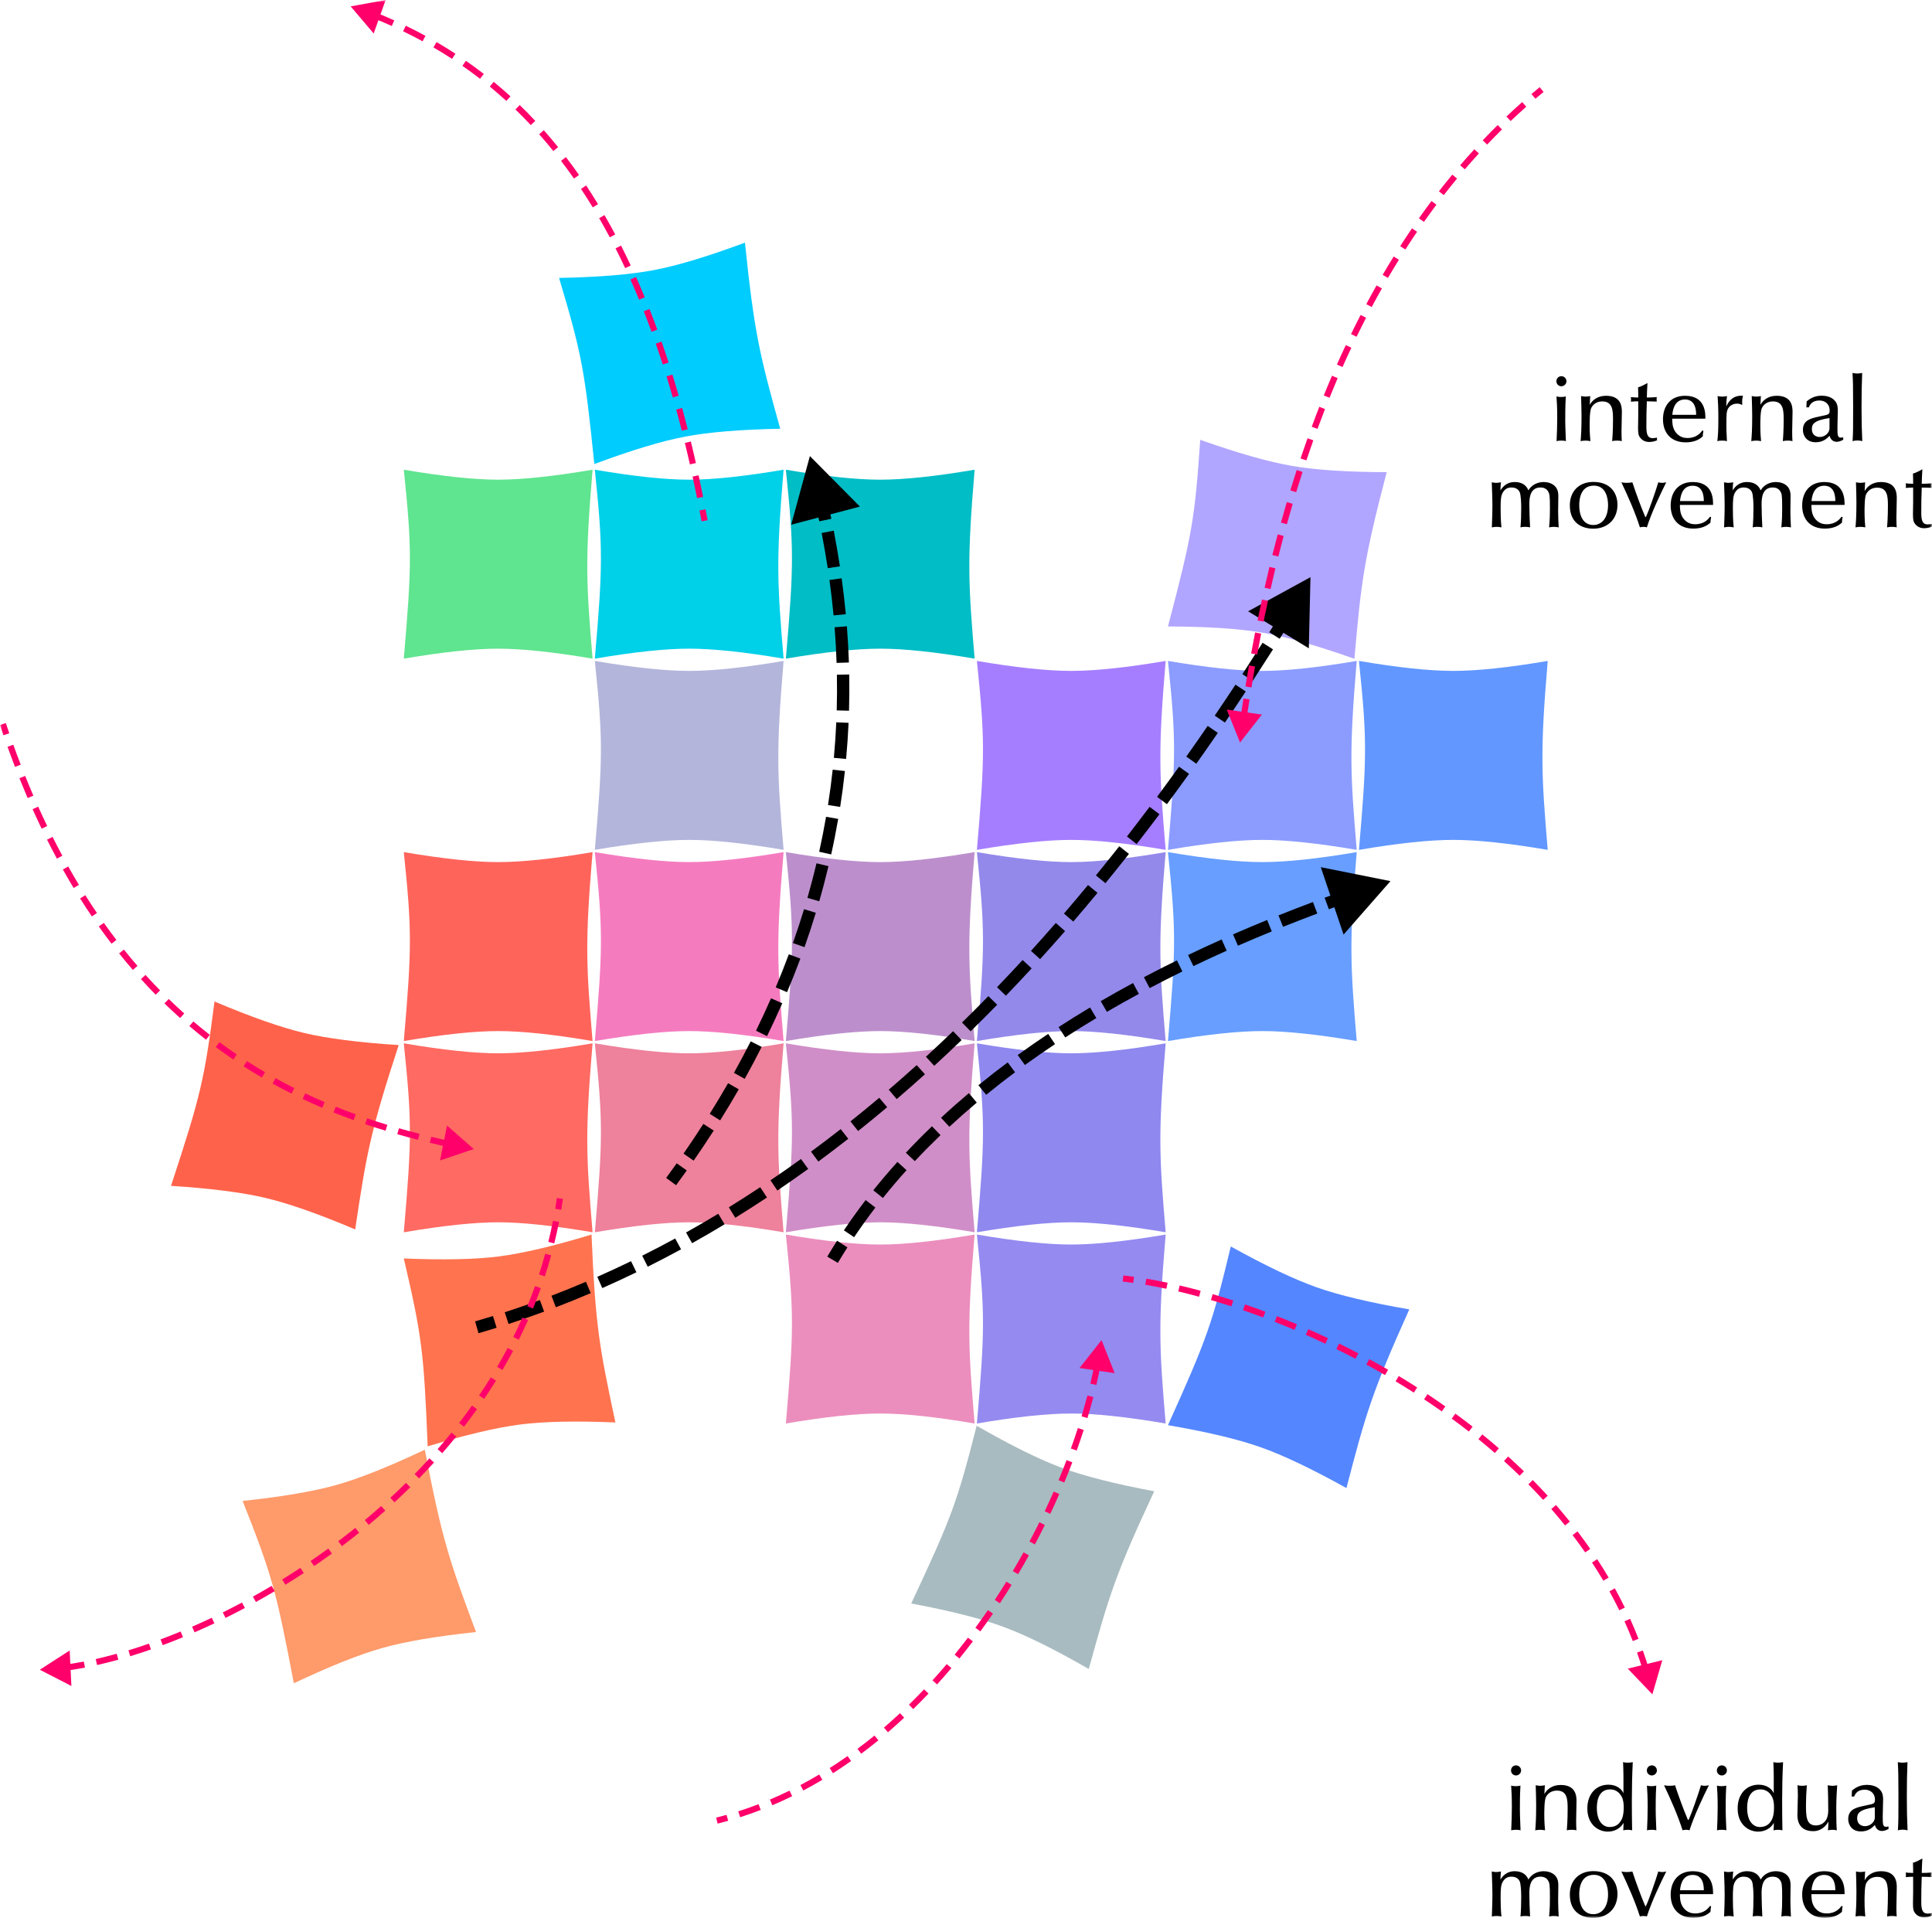 <svg xmlns="http://www.w3.org/2000/svg" width="413" height="410" viewBox="0 0 413 410" fill="none"><g clip-path="url(#clip0_507_7213)"><mask id="mask0_507_7213" style="mask-type:luminance" maskUnits="userSpaceOnUse" x="0" y="0" width="413" height="410"><path d="M413 0H0V410H413V0Z" fill="white"></path></mask><g mask="url(#mask0_507_7213)"><path d="M214.505 347.787C219.287 349.551 225.366 352.554 232.747 356.795C237.128 340.905 238.483 336.487 246.739 318.8C238.371 317.233 231.8 315.567 227.023 313.802C222.241 312.037 216.163 309.034 208.782 304.794C204.578 321.249 203.42 324.391 194.789 342.789C203.157 344.356 209.729 346.022 214.505 347.787Z" fill="#A8BBC0"></path><path d="M81.707 352.31C86.608 350.927 93.291 349.788 101.758 348.892C95.989 333.457 94.495 329.079 90.812 309.91C83.121 313.558 76.819 316.067 71.918 317.45C67.017 318.833 60.333 319.972 51.867 320.867C58.11 336.664 59.018 339.884 62.814 359.85C70.504 356.202 76.806 353.693 81.707 352.31Z" fill="#FF9A6A"></path><path d="M188.168 138.671C193.247 138.671 199.976 139.382 208.345 140.805C206.969 124.421 206.713 119.818 208.345 100.413C199.976 101.836 193.247 102.546 188.168 102.546C183.09 102.546 176.36 101.836 167.992 100.413C169.729 117.27 169.729 120.609 167.992 140.805C176.36 139.382 183.09 138.671 188.168 138.671Z" fill="#01BDC5"></path><path d="M188.168 302.179C193.247 302.179 199.976 302.89 208.345 304.313C206.969 287.93 206.713 283.327 208.345 263.921C199.976 265.343 193.247 266.055 188.168 266.055C183.09 266.055 176.36 265.343 167.992 263.921C169.729 280.778 169.729 284.117 167.992 304.313C176.36 302.89 183.09 302.179 188.168 302.179Z" fill="#EB8EBD"></path><path d="M229.004 302.179C234.083 302.179 240.812 302.89 249.18 304.313C247.805 287.93 247.549 283.327 249.18 263.921C240.812 265.343 234.083 266.055 229.004 266.055C223.926 266.055 217.196 265.343 208.828 263.921C210.565 280.778 210.565 284.117 208.828 304.313C217.196 302.89 223.926 302.179 229.004 302.179Z" fill="#948AF0"></path><path d="M269.46 309.377C274.262 311.069 280.387 313.986 287.827 318.115C291.971 302.16 293.267 297.728 301.26 279.916C292.872 278.474 286.274 276.907 281.472 275.208C276.67 273.509 270.545 270.599 263.105 266.47C259.145 282.985 258.033 286.146 249.672 304.669C258.059 306.111 264.658 307.678 269.46 309.377Z" fill="#5486FF"></path><path d="M111.22 304.523C116.272 303.878 123.054 303.733 131.553 304.089C128.113 287.969 127.277 283.425 126.449 263.921C118.305 266.397 111.706 267.951 106.654 268.596C101.602 269.242 94.82 269.387 86.32 269.031C90.175 285.572 90.603 288.897 91.425 309.199C99.569 306.723 106.168 305.169 111.22 304.523Z" fill="#FF734F"></path><path d="M146.519 93.327C151.525 92.379 158.281 91.82 166.787 91.655C162.373 75.772 161.261 71.288 159.248 51.869C151.268 54.839 144.782 56.795 139.776 57.743C134.77 58.691 128.013 59.251 119.508 59.416C124.363 75.693 124.988 78.986 127.046 99.201C135.026 96.231 141.513 94.276 146.519 93.327Z" fill="#01CCFE"></path><path d="M106.496 138.671C111.575 138.671 118.305 139.382 126.672 140.805C125.297 124.421 125.041 119.818 126.672 100.413C118.305 101.836 111.575 102.546 106.496 102.546C101.418 102.546 94.688 101.836 86.32 100.413C88.057 117.27 88.057 120.609 86.32 140.805C94.688 139.382 101.418 138.671 106.496 138.671Z" fill="#5FE48F"></path><path d="M147.332 138.671C152.411 138.671 159.141 139.382 167.508 140.805C166.133 124.421 165.877 119.818 167.508 100.413C159.141 101.836 152.411 102.546 147.332 102.546C142.253 102.546 135.524 101.836 127.156 100.413C128.893 117.27 128.893 120.609 127.156 140.805C135.524 139.382 142.253 138.671 147.332 138.671Z" fill="#01D0E9"></path><path d="M269.848 179.549C274.927 179.549 281.656 180.26 290.024 181.683C288.649 165.299 288.393 160.696 290.024 141.291C281.656 142.714 274.927 143.424 269.848 143.424C264.77 143.424 258.039 142.714 249.672 141.291C251.409 158.148 251.409 161.487 249.672 181.683C258.039 180.26 264.77 179.549 269.848 179.549Z" fill="#8B9CFE"></path><path d="M310.676 179.549C315.755 179.549 322.484 180.26 330.852 181.683C329.477 165.299 329.221 160.696 330.852 141.291C322.484 142.714 315.755 143.424 310.676 143.424C305.598 143.424 298.868 142.714 290.5 141.291C292.237 158.148 292.237 161.487 290.5 181.683C298.868 180.26 305.598 179.549 310.676 179.549Z" fill="#6197FF"></path><path d="M229.004 179.549C234.083 179.549 240.812 180.26 249.18 181.683C247.805 165.299 247.549 160.696 249.18 141.291C240.812 142.714 234.083 143.424 229.004 143.424C223.926 143.424 217.196 142.714 208.828 141.291C210.565 158.148 210.565 161.487 208.828 181.683C217.196 180.26 223.926 179.549 229.004 179.549Z" fill="#A57EFF"></path><path d="M147.332 179.549C152.411 179.549 159.141 180.26 167.508 181.683C166.133 165.299 165.877 160.696 167.508 141.291C159.141 142.714 152.411 143.424 147.332 143.424C142.253 143.424 135.524 142.714 127.156 141.291C128.893 158.148 128.893 161.487 127.156 181.683C135.524 180.26 142.253 179.549 147.332 179.549Z" fill="#B3B5DB"></path><path d="M269.848 220.421C274.927 220.421 281.656 221.132 290.024 222.555C288.649 206.172 288.393 201.569 290.024 182.163C281.656 183.586 274.927 184.297 269.848 184.297C264.77 184.297 258.039 183.586 249.672 182.163C251.409 199.021 251.409 202.359 249.672 222.555C258.039 221.132 264.77 220.421 269.848 220.421Z" fill="#679EFF"></path><path d="M229.004 220.421C234.083 220.421 240.812 221.132 249.18 222.555C247.805 206.172 247.549 201.569 249.18 182.163C240.812 183.586 234.083 184.297 229.004 184.297C223.926 184.297 217.196 183.586 208.828 182.163C210.565 199.021 210.565 202.359 208.828 222.555C217.196 221.132 223.926 220.421 229.004 220.421Z" fill="#9389EA"></path><path d="M147.332 220.421C152.411 220.421 159.141 221.132 167.508 222.555C166.133 206.172 165.877 201.569 167.508 182.163C159.141 183.586 152.411 184.297 147.332 184.297C142.253 184.297 135.524 183.586 127.156 182.163C128.893 199.021 128.893 202.359 127.156 222.555C135.524 221.132 142.253 220.421 147.332 220.421Z" fill="#F57BBF"></path><path d="M188.168 220.421C193.247 220.421 199.976 221.132 208.345 222.555C206.969 206.172 206.713 201.569 208.345 182.163C199.976 183.586 193.247 184.297 188.168 184.297C183.09 184.297 176.36 183.586 167.992 182.163C169.729 199.021 169.729 202.359 167.992 222.555C176.36 221.132 183.09 220.421 188.168 220.421Z" fill="#BC8FCC"></path><path d="M106.496 220.421C111.575 220.421 118.305 221.132 126.672 222.555C125.297 206.172 125.041 201.569 126.672 182.163C118.305 183.586 111.575 184.297 106.496 184.297C101.418 184.297 94.688 183.586 86.32 182.163C88.057 199.021 88.057 202.359 86.32 222.555C94.688 221.132 101.418 220.421 106.496 220.421Z" fill="#FF645B"></path><path d="M229.004 261.3C234.083 261.3 240.812 262.011 249.18 263.434C247.805 247.051 247.549 242.448 249.18 223.042C240.812 224.465 234.083 225.176 229.004 225.176C223.926 225.176 217.196 224.465 208.828 223.042C210.565 239.9 210.565 243.238 208.828 263.434C217.196 262.011 223.926 261.3 229.004 261.3Z" fill="#8E88EF"></path><path d="M188.168 261.3C193.247 261.3 199.976 262.011 208.345 263.434C206.969 247.051 206.713 242.448 208.345 223.042C199.976 224.465 193.247 225.176 188.168 225.176C183.09 225.176 176.36 224.465 167.992 223.042C169.729 239.9 169.729 243.238 167.992 263.434C176.36 262.011 183.09 261.3 188.168 261.3Z" fill="#D08EC8"></path><path d="M106.496 261.3C111.575 261.3 118.305 262.011 126.672 263.434C125.297 247.051 125.041 242.448 126.672 223.042C118.305 224.465 111.575 225.176 106.496 225.176C101.418 225.176 94.688 224.465 86.32 223.042C88.057 239.9 88.057 243.238 86.32 263.434C94.688 262.011 101.418 261.3 106.496 261.3Z" fill="#FF6A62"></path><path d="M147.332 261.3C152.411 261.3 159.141 262.011 167.508 263.434C166.133 247.051 165.877 242.448 167.508 223.042C159.141 224.465 152.411 225.176 147.332 225.176C142.253 225.176 135.524 224.465 127.156 223.042C128.893 239.9 128.893 243.238 127.156 263.434C135.524 262.011 142.253 261.3 147.332 261.3Z" fill="#EE819B"></path><path d="M56.73 256.085C61.691 257.258 68.085 259.503 75.927 262.822C78.354 246.518 79.17 241.968 85.229 223.412C76.736 222.871 70.013 222.009 65.053 220.837C60.092 219.664 53.698 217.419 45.857 214.101C43.672 230.945 42.903 234.204 36.555 253.511C45.047 254.051 51.771 254.914 56.73 256.085Z" fill="#FF624A"></path><path d="M269.966 135.273C274.985 136.142 281.505 137.999 289.53 140.837C290.971 124.415 291.504 119.825 296.431 100.939C287.918 100.913 281.156 100.465 276.137 99.59C271.117 98.721 264.598 96.864 256.572 94.025C255.408 110.975 254.836 114.274 249.672 133.923C258.184 133.949 264.947 134.397 269.966 135.273Z" fill="#B0A6FF"></path><path d="M105.378 281.339C104.115 281.734 102.839 282.115 101.562 282.485L102.293 285.013C103.589 284.638 104.878 284.249 106.161 283.848L105.378 281.332V281.339ZM115.41 277.928C112.937 278.843 110.431 279.712 107.898 280.535L108.714 283.037C111.273 282.202 113.812 281.319 116.318 280.397L115.41 277.928ZM125.258 274.01C122.831 275.05 120.37 276.045 117.884 277L118.825 279.462C121.337 278.501 123.824 277.487 126.284 276.439L125.252 274.016L125.258 274.01ZM134.902 269.611C132.527 270.763 130.119 271.883 127.686 272.956L128.745 275.366C131.205 274.28 133.639 273.154 136.047 271.982L134.896 269.611H134.902ZM144.336 264.758C142.013 266.022 139.665 267.247 137.284 268.439L138.461 270.796C140.869 269.591 143.244 268.353 145.592 267.076L144.336 264.765V264.758ZM153.539 259.477C151.276 260.846 148.98 262.177 146.658 263.474L147.941 265.772C150.289 264.462 152.605 263.112 154.894 261.729L153.539 259.47V259.477ZM162.505 253.801C160.301 255.263 158.065 256.691 155.802 258.094L157.183 260.333C159.472 258.917 161.729 257.475 163.959 255.994L162.505 253.794V253.801ZM171.228 247.763C169.083 249.31 166.906 250.838 164.702 252.326L166.176 254.506C168.399 252.998 170.597 251.457 172.768 249.896L171.228 247.763ZM179.715 241.375C177.629 243.008 175.517 244.615 173.373 246.195L174.932 248.315C177.096 246.722 179.227 245.095 181.333 243.449L179.715 241.375ZM187.964 234.678C185.938 236.384 183.885 238.069 181.8 239.729L183.438 241.79C185.543 240.111 187.615 238.412 189.654 236.693L187.957 234.678H187.964ZM195.97 227.692C194.003 229.463 192.009 231.221 189.984 232.96L191.694 234.962C193.733 233.21 195.746 231.439 197.726 229.654L195.963 227.698L195.97 227.692ZM203.739 220.448C201.831 222.285 199.897 224.103 197.93 225.908L199.706 227.85C201.686 226.033 203.64 224.195 205.561 222.345L203.739 220.448ZM211.284 212.948C209.436 214.838 207.561 216.722 205.646 218.592L207.489 220.475C209.409 218.592 211.304 216.695 213.166 214.792L211.284 212.948ZM218.599 205.231C216.81 207.173 214.988 209.109 213.133 211.039L215.027 212.863C216.896 210.92 218.731 208.971 220.534 207.015L218.599 205.231ZM225.691 197.316C223.954 199.305 222.185 201.293 220.389 203.275L222.336 205.046C224.152 203.051 225.928 201.049 227.677 199.047L225.697 197.316H225.691ZM232.585 189.197C230.901 191.231 229.191 193.259 227.441 195.295L229.434 197.013C231.197 194.965 232.921 192.917 234.611 190.876L232.585 189.197ZM239.262 180.92C237.631 182.987 235.966 185.062 234.269 187.142L236.309 188.808C238.019 186.714 239.69 184.627 241.335 182.546L239.269 180.913L239.262 180.92ZM245.749 172.478C244.17 174.578 242.552 176.698 240.9 178.825L242.979 180.446C244.643 178.306 246.268 176.179 247.854 174.065L245.749 172.484V172.478ZM252.044 163.898C250.518 166.024 248.946 168.178 247.341 170.344L249.452 171.918C251.071 169.739 252.643 167.579 254.182 165.439L252.044 163.904V163.898ZM258.169 155.179C256.689 157.333 255.162 159.525 253.59 161.738L255.735 163.265C257.313 161.04 258.846 158.847 260.333 156.674L258.162 155.179H258.169ZM264.102 146.369C262.675 148.535 261.195 150.741 259.669 152.986L261.846 154.468C263.379 152.216 264.866 149.997 266.3 147.817L264.102 146.369ZM269.905 137.407C268.516 139.586 267.076 141.825 265.582 144.116L267.786 145.559C269.286 143.261 270.734 141.009 272.128 138.823L269.911 137.407H269.905ZM275.555 128.365C274.213 130.552 272.806 132.817 271.332 135.155L273.556 136.558C275.036 134.206 276.45 131.935 277.799 129.742L275.555 128.359V128.365ZM280.134 123.388L266.806 130.684L279.786 138.592L280.134 123.388Z" fill="black"></path><path d="M181.153 266.661C180.456 267.754 179.771 268.86 179.107 269.98L176.844 268.636C177.528 267.491 178.225 266.358 178.936 265.239L181.153 266.661ZM187.133 258.153C185.554 260.208 184.034 262.322 182.58 264.488L180.396 263.019C181.883 260.807 183.435 258.647 185.047 256.547L187.133 258.153ZM193.797 250.152C192.06 252.082 190.369 254.064 188.738 256.105L186.685 254.459C188.349 252.379 190.067 250.357 191.842 248.395L193.797 250.159V250.152ZM201.052 242.672C199.177 244.476 197.342 246.327 195.559 248.23L193.639 246.432C195.454 244.489 197.322 242.607 199.23 240.769L201.052 242.672ZM208.808 235.706C206.822 237.378 204.862 239.11 202.947 240.881L201.158 238.952C203.105 237.141 205.091 235.39 207.111 233.691L208.802 235.706H208.808ZM216.985 229.226C214.9 230.78 212.841 232.387 210.815 234.04L209.151 231.998C211.209 230.319 213.295 228.693 215.413 227.112L216.985 229.226ZM225.524 223.214C223.36 224.656 221.215 226.144 219.09 227.678L217.551 225.545C219.702 223.984 221.879 222.476 224.07 221.022L225.531 223.214H225.524ZM234.366 217.637C232.142 218.967 229.919 220.35 227.715 221.779L226.287 219.566C228.524 218.118 230.767 216.722 233.017 215.378L234.366 217.637ZM243.457 212.468C241.181 213.699 238.898 214.976 236.616 216.307L235.293 214.028C237.595 212.685 239.904 211.394 242.207 210.15L243.457 212.468ZM252.759 207.674C250.443 208.813 248.108 209.998 245.759 211.236L244.529 208.905C246.898 207.654 249.252 206.456 251.594 205.31L252.752 207.674H252.759ZM262.232 203.236C259.89 204.282 257.508 205.382 255.107 206.534L253.969 204.158C256.39 202.999 258.791 201.886 261.153 200.832L262.225 203.236H262.232ZM271.863 199.114C269.501 200.082 267.087 201.096 264.633 202.169L263.581 199.752C266.054 198.672 268.488 197.645 270.869 196.671L271.863 199.107V199.114ZM281.599 195.294C279.23 196.183 276.79 197.132 274.277 198.132L273.297 195.689C275.829 194.675 278.29 193.727 280.671 192.832L281.599 195.294ZM291.46 191.732C289.118 192.549 286.644 193.431 284.072 194.379L283.164 191.91C285.756 190.955 288.243 190.066 290.598 189.249L291.46 191.738V191.732ZM297.236 188.367L287.21 199.792L282.342 185.384L297.242 188.367H297.236Z" fill="black"></path><path d="M144.662 248.691C143.926 249.731 143.176 250.772 142.406 251.812L144.524 253.373C145.301 252.319 146.057 251.266 146.807 250.219L144.662 248.691ZM150.353 240.269C148.998 242.376 147.59 244.49 146.116 246.617L148.28 248.118C149.774 245.965 151.201 243.825 152.57 241.692L150.36 240.269H150.353ZM155.642 231.564C154.392 233.737 153.089 235.916 151.715 238.116L153.945 239.512C155.333 237.293 156.655 235.08 157.925 232.874L155.642 231.564ZM160.477 222.615C159.345 224.848 158.155 227.093 156.899 229.351L159.194 230.635C160.471 228.351 161.675 226.072 162.819 223.807L160.471 222.615H160.477ZM164.819 213.416C163.813 215.707 162.74 218.019 161.608 220.343L163.971 221.502C165.121 219.145 166.207 216.8 167.226 214.476L164.819 213.416ZM168.628 204C167.759 206.337 166.825 208.701 165.819 211.079L168.246 212.106C169.266 209.689 170.213 207.299 171.094 204.922L168.628 204.006V204ZM171.884 194.359C171.154 196.75 170.365 199.166 169.496 201.603L171.976 202.485C172.851 200.009 173.66 197.559 174.397 195.13L171.877 194.359H171.884ZM174.542 184.554C173.963 186.991 173.318 189.454 172.601 191.943L175.127 192.674C175.858 190.145 176.509 187.643 177.101 185.167L174.542 184.554ZM176.588 174.605C176.16 177.067 175.673 179.557 175.114 182.085L177.68 182.658C178.252 180.09 178.745 177.555 179.18 175.059L176.588 174.611V174.605ZM178.002 164.543C177.732 167.019 177.403 169.541 177.002 172.096L179.601 172.504C180.008 169.91 180.344 167.348 180.614 164.826L177.996 164.543H178.002ZM178.772 154.409C178.66 156.898 178.489 159.433 178.252 162.008L180.87 162.252C181.113 159.631 181.285 157.056 181.396 154.527L178.765 154.409H178.772ZM178.904 144.242C178.949 146.731 178.936 149.273 178.864 151.867L181.495 151.939C181.568 149.299 181.581 146.718 181.535 144.189L178.904 144.236V144.242ZM178.41 134.088C178.607 136.564 178.752 139.106 178.837 141.713L181.469 141.628C181.383 138.981 181.232 136.4 181.035 133.884L178.41 134.095V134.088ZM177.312 123.987C177.647 126.43 177.95 128.952 178.193 131.56L180.811 131.309C180.561 128.662 180.259 126.1 179.916 123.625L177.312 123.987ZM175.64 113.945C176.108 116.342 176.548 118.851 176.949 121.465L179.548 121.07C179.14 118.423 178.693 115.874 178.226 113.445L175.64 113.945ZM173.45 104.002C174.022 106.333 174.594 108.815 175.14 111.443L177.719 110.903C177.167 108.243 176.588 105.727 176.009 103.37L173.456 103.996L173.45 104.002ZM173.127 97.502L169.134 112.173L183.824 108.295L173.127 97.496V97.502Z" fill="black"></path><path d="M408.969 107.353C408.93 109.21 408.93 109.565 408.93 109.881C408.93 111.126 409.048 111.462 409.206 111.738C409.541 112.311 410.193 112.924 411.318 112.924C411.771 112.924 412.542 112.805 412.995 112.548C412.956 112.292 412.956 112.212 412.995 111.995C412.739 112.035 412.265 112.114 412.087 112.114C410.963 112.114 410.706 111.245 410.706 109.644C410.706 107.847 410.725 106.03 410.805 104.232C411.614 104.232 412.443 104.271 412.936 104.291C412.916 104.153 412.897 104.034 412.897 103.817C412.897 103.6 412.916 103.481 412.936 103.323C412.265 103.382 411.535 103.422 410.805 103.422C410.844 102.118 410.844 101.96 410.943 100.32C410.568 100.538 409.482 101.13 408.93 101.229C408.969 102.256 408.969 102.73 408.969 103.422C408.594 103.422 408.279 103.402 408.022 103.382C407.765 103.362 407.548 103.342 407.39 103.323C407.41 103.481 407.43 103.619 407.43 103.817C407.43 104.034 407.41 104.173 407.39 104.311C408.219 104.251 408.338 104.232 408.969 104.232V107.353ZM396.845 107.313C396.845 110.277 396.747 111.541 396.648 112.746C396.944 112.686 397.24 112.627 397.694 112.627C398.148 112.627 398.463 112.686 398.74 112.746C398.681 112.015 398.582 111.007 398.582 109.466C398.582 108.538 398.582 106.306 398.937 105.614C399.411 104.725 400.24 104.251 401.286 104.251C403.476 104.251 403.575 106.128 403.575 108.103C403.575 108.459 403.575 110.632 403.397 112.746C403.693 112.667 403.93 112.627 404.443 112.627C404.956 112.627 405.174 112.667 405.45 112.746C405.41 112.45 405.39 111.067 405.39 110.691C405.39 110.02 405.47 106.681 405.47 106.484C405.47 105.358 405.312 103.046 402.075 103.046C400.2 103.046 399.115 104.054 398.602 104.982C398.621 104.706 398.681 103.402 398.7 103.106C398.365 103.165 398.108 103.224 397.733 103.224C397.358 103.224 397.102 103.165 396.747 103.106C396.786 104.489 396.845 106.01 396.845 107.313ZM387.24 107.116C387.418 105.14 388.247 103.837 389.964 103.837C392.332 103.837 392.332 106.464 392.332 107.116H387.24ZM394.306 107.945C394.326 106.879 394.385 103.046 389.984 103.046C386.747 103.046 385.247 105.338 385.247 108.064C385.247 111.106 387.083 113.003 390.083 113.003C391.681 113.003 392.885 112.548 393.753 111.719C393.773 111.403 393.773 111.087 393.891 110.533L393.654 110.474C393.359 110.889 392.451 112.074 390.517 112.074C389.944 112.074 388.662 112.015 387.754 110.533C387.221 109.624 387.221 108.499 387.221 107.945H394.306ZM372.742 104.212C373.314 104.212 374.104 104.37 374.499 105.18C374.794 105.832 374.834 107.767 374.834 108.518C374.834 109.901 374.794 111.482 374.676 112.746C374.932 112.667 375.13 112.627 375.663 112.627C376.196 112.627 376.412 112.667 376.728 112.746C376.65 111.185 376.57 109.328 376.57 107.827C376.57 106.562 376.669 104.212 378.958 104.212C379.472 104.212 380.162 104.35 380.577 105.041C380.893 105.575 380.971 105.911 380.971 108.518C380.971 109.802 380.971 110.829 380.794 112.746C381.129 112.667 381.445 112.627 381.8 112.627C382.136 112.627 382.432 112.667 382.846 112.746C382.787 111.62 382.728 110.494 382.728 109.348C382.728 108.834 382.768 106.227 382.768 106.03C382.768 105.476 382.708 104.725 382.175 104.074C381.445 103.184 380.202 103.046 379.629 103.046C378.505 103.046 377.143 103.52 376.373 104.824C375.86 103.56 374.775 103.046 373.433 103.046C372.446 103.046 371.282 103.402 370.393 104.824C370.393 104.034 370.472 103.362 370.512 103.106C370.216 103.145 369.88 103.224 369.505 103.224C369.11 103.224 368.834 103.145 368.538 103.106C368.657 106.365 368.676 106.721 368.676 108.163C368.676 109.486 368.657 109.822 368.558 112.746C368.972 112.667 369.249 112.627 369.584 112.627C369.92 112.627 370.216 112.667 370.611 112.746C370.453 111.245 370.433 109.822 370.433 108.834C370.433 106.82 370.472 105.93 370.965 105.18C371.44 104.449 372.051 104.212 372.742 104.212ZM359.131 107.116C359.309 105.14 360.137 103.837 361.855 103.837C364.223 103.837 364.223 106.464 364.223 107.116H359.131ZM366.196 107.945C366.216 106.879 366.275 103.046 361.874 103.046C358.638 103.046 357.138 105.338 357.138 108.064C357.138 111.106 358.973 113.003 361.973 113.003C363.572 113.003 364.776 112.548 365.644 111.719C365.664 111.403 365.664 111.087 365.782 110.533L365.545 110.474C365.249 110.889 364.341 112.074 362.407 112.074C361.835 112.074 360.552 112.015 359.644 110.533C359.111 109.624 359.111 108.499 359.111 107.945H366.196ZM351.513 110.039C350.882 108.598 349.678 105.338 348.948 103.106C348.711 103.165 348.316 103.224 347.724 103.224C347.27 103.224 346.974 103.184 346.599 103.106C348.08 106.246 349.5 109.427 350.566 112.746C350.724 112.686 350.902 112.627 351.316 112.627C351.691 112.627 351.908 112.686 352.046 112.746C353.013 109.644 354.987 105.496 356.191 103.106C355.954 103.145 355.717 103.224 355.283 103.224C355.007 103.224 354.75 103.165 354.493 103.106C353.921 105.061 352.401 109.328 352.046 110.059L351.829 110.513C351.829 110.513 351.79 110.553 351.77 110.553C351.75 110.553 351.73 110.533 351.711 110.513L351.513 110.039ZM340.712 103.817C343.277 103.817 343.751 106.444 343.751 107.985C343.751 110.593 342.507 112.232 340.613 112.232C338.718 112.232 337.593 110.711 337.593 107.965C337.593 107.373 337.593 103.817 340.712 103.817ZM340.593 103.026C337.633 103.026 335.58 104.943 335.58 108.025C335.58 112.074 338.501 113.022 340.593 113.022C343.593 113.022 345.764 111.047 345.764 107.906C345.764 105.496 344.343 103.026 340.593 103.026ZM323.095 104.212C323.667 104.212 324.457 104.37 324.851 105.18C325.147 105.832 325.186 107.767 325.186 108.518C325.186 109.901 325.147 111.482 325.028 112.746C325.285 112.667 325.482 112.627 326.015 112.627C326.548 112.627 326.765 112.667 327.081 112.746C327.002 111.185 326.923 109.328 326.923 107.827C326.923 106.562 327.022 104.212 329.311 104.212C329.824 104.212 330.515 104.35 330.929 105.041C331.245 105.575 331.324 105.911 331.324 108.518C331.324 109.802 331.324 110.829 331.147 112.746C331.482 112.667 331.798 112.627 332.153 112.627C332.489 112.627 332.784 112.667 333.199 112.746C333.14 111.62 333.08 110.494 333.08 109.348C333.08 108.834 333.12 106.227 333.12 106.03C333.12 105.476 333.061 104.725 332.528 104.074C331.798 103.184 330.554 103.046 329.982 103.046C328.857 103.046 327.496 103.52 326.726 104.824C326.213 103.56 325.127 103.046 323.785 103.046C322.798 103.046 321.634 103.402 320.746 104.824C320.746 104.034 320.825 103.362 320.865 103.106C320.569 103.145 320.233 103.224 319.858 103.224C319.463 103.224 319.187 103.145 318.891 103.106C319.009 106.365 319.029 106.721 319.029 108.163C319.029 109.486 319.009 109.822 318.91 112.746C319.325 112.667 319.601 112.627 319.937 112.627C320.272 112.627 320.569 112.667 320.963 112.746C320.805 111.245 320.785 109.822 320.785 108.834C320.785 106.82 320.825 105.93 321.318 105.18C321.792 104.449 322.404 104.212 323.095 104.212ZM396.141 86.703C396.141 91.76 396.141 92.313 396.023 94.308C396.319 94.229 396.536 94.17 397.03 94.17C397.562 94.17 397.799 94.229 398.095 94.308C397.977 91.543 397.937 90.239 397.937 87.137C397.937 83.72 397.977 82.594 398.075 79.73C397.72 79.788 397.384 79.848 397.03 79.848C396.655 79.848 396.339 79.788 396.003 79.73C396.122 81.705 396.122 82.199 396.141 86.703ZM391.089 91.543C391.089 92.629 390.004 93.419 388.997 93.419C388.306 93.419 387.32 93.044 387.32 91.76C387.32 90.693 387.695 89.883 391.089 89.37V91.543ZM386.668 87.078C386.846 86.663 387.28 85.616 388.918 85.616C390.201 85.616 391.128 86.426 391.128 87.769C391.128 88.323 390.951 88.58 390.398 88.718L388.681 89.093C387.083 89.449 385.405 89.824 385.405 91.918C385.405 93.005 386.096 94.546 388.129 94.546C389.668 94.546 390.497 93.795 391.109 93.163C391.326 94.051 391.958 94.447 392.609 94.447C393.161 94.447 393.596 94.229 394.029 94.012L394.01 93.459C393.911 93.499 393.753 93.557 393.516 93.557C392.787 93.557 392.787 92.985 392.787 91.246C392.787 90.733 392.865 88.264 392.865 87.691C392.865 86.485 392.51 85.912 392.056 85.478C391.267 84.747 390.181 84.589 389.412 84.589C387.793 84.589 386.826 85.3 386.215 85.794L386.136 87.078H386.668ZM374.564 88.876C374.564 91.839 374.465 93.103 374.367 94.308C374.663 94.249 374.959 94.19 375.413 94.19C375.867 94.19 376.182 94.249 376.459 94.308C376.399 93.577 376.301 92.57 376.301 91.029C376.301 90.101 376.301 87.868 376.656 87.177C377.13 86.288 377.959 85.814 379.005 85.814C381.195 85.814 381.294 87.691 381.294 89.666C381.294 90.021 381.294 92.194 381.116 94.308C381.412 94.229 381.649 94.19 382.162 94.19C382.675 94.19 382.893 94.229 383.169 94.308C383.129 94.012 383.109 92.629 383.109 92.254C383.109 91.582 383.189 88.244 383.189 88.046C383.189 86.92 383.031 84.609 379.794 84.609C377.919 84.609 376.833 85.616 376.32 86.545C376.34 86.268 376.399 84.964 376.419 84.668C376.084 84.727 375.827 84.787 375.452 84.787C375.077 84.787 374.82 84.727 374.465 84.668C374.505 86.051 374.564 87.572 374.564 88.876ZM372.459 86.446C372.419 86.13 372.419 86.011 372.419 85.892C372.419 85.3 372.518 84.905 372.597 84.609C370.288 84.411 369.36 86.11 369.025 86.9C369.025 86.545 369.025 85.754 369.183 84.668C368.867 84.747 368.611 84.787 368.176 84.787C367.742 84.787 367.466 84.747 367.17 84.668C367.249 85.952 367.328 87.039 367.328 89.271C367.328 92.352 367.249 93.025 367.111 94.308C367.407 94.229 367.624 94.19 368.098 94.19C368.611 94.19 368.867 94.229 369.163 94.308C369.144 93.696 369.144 93.557 369.064 92.175C369.045 91.76 369.045 91.088 369.045 90.891C369.045 88.461 369.084 88.026 369.36 87.414C369.558 87.039 370.17 86.288 371.295 86.288C371.828 86.288 372.064 86.406 372.321 86.545L372.459 86.446ZM357.486 88.678C357.664 86.703 358.493 85.399 360.21 85.399C362.578 85.399 362.578 88.026 362.578 88.678H357.486ZM364.551 89.508C364.571 88.441 364.631 84.609 360.23 84.609C356.993 84.609 355.493 86.9 355.493 89.627C355.493 92.669 357.329 94.565 360.328 94.565C361.927 94.565 363.131 94.111 363.999 93.281C364.019 92.965 364.019 92.649 364.137 92.096L363.9 92.036C363.604 92.451 362.696 93.637 360.763 93.637C360.19 93.637 358.908 93.577 357.999 92.096C357.467 91.187 357.467 90.061 357.467 89.508H364.551ZM350.204 88.915C350.165 90.772 350.165 91.128 350.165 91.444C350.165 92.688 350.283 93.025 350.441 93.301C350.777 93.874 351.428 94.486 352.552 94.486C353.007 94.486 353.776 94.368 354.23 94.111C354.191 93.854 354.191 93.775 354.23 93.557C353.974 93.597 353.5 93.676 353.322 93.676C352.198 93.676 351.941 92.807 351.941 91.207C351.941 89.409 351.961 87.591 352.04 85.794C352.849 85.794 353.678 85.834 354.171 85.853C354.151 85.715 354.131 85.596 354.131 85.379C354.131 85.162 354.151 85.043 354.171 84.885C353.5 84.945 352.77 84.984 352.04 84.984C352.079 83.681 352.079 83.522 352.178 81.883C351.803 82.1 350.717 82.692 350.165 82.791C350.204 83.819 350.204 84.293 350.204 84.984C349.829 84.984 349.513 84.964 349.257 84.945C349.001 84.925 348.783 84.905 348.626 84.885C348.645 85.043 348.665 85.182 348.665 85.379C348.665 85.596 348.645 85.734 348.626 85.873C349.454 85.814 349.573 85.794 350.204 85.794V88.915ZM338.08 88.876C338.08 91.839 337.981 93.103 337.883 94.308C338.179 94.249 338.475 94.19 338.928 94.19C339.383 94.19 339.698 94.249 339.975 94.308C339.916 93.577 339.817 92.57 339.817 91.029C339.817 90.101 339.817 87.868 340.172 87.177C340.646 86.288 341.474 85.814 342.52 85.814C344.711 85.814 344.81 87.691 344.81 89.666C344.81 90.021 344.81 92.194 344.632 94.308C344.928 94.229 345.165 94.19 345.678 94.19C346.191 94.19 346.408 94.229 346.685 94.308C346.645 94.012 346.626 92.629 346.626 92.254C346.626 91.582 346.704 88.244 346.704 88.046C346.704 86.92 346.546 84.609 343.31 84.609C341.435 84.609 340.35 85.616 339.837 86.545C339.856 86.268 339.916 84.964 339.936 84.668C339.6 84.727 339.343 84.787 338.968 84.787C338.594 84.787 338.337 84.727 337.981 84.668C338.021 86.051 338.08 87.572 338.08 88.876ZM334.857 81.507C334.857 80.895 334.363 80.421 333.771 80.421C333.179 80.421 332.706 80.895 332.706 81.507C332.706 82.12 333.199 82.574 333.771 82.574C334.344 82.574 334.857 82.1 334.857 81.507ZM332.883 89.29C332.883 90.831 332.824 92.807 332.745 94.308C333.041 94.229 333.219 94.19 333.771 94.19C334.284 94.19 334.482 94.229 334.739 94.308C334.62 91.187 334.6 90.851 334.6 89.943C334.6 86.723 334.659 85.834 334.719 84.747C334.423 84.826 334.146 84.866 333.692 84.866C333.239 84.866 333.002 84.826 332.726 84.747C332.804 85.774 332.883 87.039 332.883 89.29Z" fill="black"></path><path d="M408.969 404.33C408.93 406.187 408.93 406.543 408.93 406.859C408.93 408.104 409.048 408.44 409.206 408.716C409.541 409.289 410.193 409.901 411.318 409.901C411.771 409.901 412.542 409.783 412.995 409.526C412.956 409.269 412.956 409.19 412.995 408.973C412.739 409.013 412.265 409.091 412.087 409.091C410.963 409.091 410.706 408.222 410.706 406.622C410.706 404.824 410.725 403.007 410.805 401.21C411.614 401.21 412.443 401.249 412.936 401.269C412.916 401.13 412.897 401.012 412.897 400.795C412.897 400.577 412.916 400.459 412.936 400.301C412.265 400.36 411.535 400.399 410.805 400.399C410.844 399.096 410.844 398.938 410.943 397.298C410.568 397.515 409.482 398.108 408.93 398.207C408.969 399.234 408.969 399.708 408.969 400.399C408.594 400.399 408.279 400.38 408.022 400.36C407.765 400.34 407.548 400.321 407.39 400.301C407.41 400.459 407.43 400.597 407.43 400.795C407.43 401.012 407.41 401.15 407.39 401.288C408.219 401.229 408.338 401.21 408.969 401.21V404.33ZM396.845 404.291C396.845 407.254 396.747 408.519 396.648 409.723C396.944 409.664 397.24 409.605 397.694 409.605C398.148 409.605 398.463 409.664 398.74 409.723C398.681 408.993 398.582 407.985 398.582 406.445C398.582 405.516 398.582 403.283 398.937 402.593C399.411 401.703 400.24 401.229 401.286 401.229C403.476 401.229 403.575 403.106 403.575 405.081C403.575 405.437 403.575 407.61 403.397 409.723C403.693 409.645 403.93 409.605 404.443 409.605C404.956 409.605 405.174 409.645 405.45 409.723C405.41 409.427 405.39 408.044 405.39 407.669C405.39 406.998 405.47 403.659 405.47 403.461C405.47 402.335 405.312 400.024 402.075 400.024C400.2 400.024 399.115 401.032 398.602 401.96C398.621 401.684 398.681 400.38 398.7 400.083C398.365 400.143 398.108 400.202 397.733 400.202C397.358 400.202 397.102 400.143 396.747 400.083C396.786 401.466 396.845 402.987 396.845 404.291ZM387.24 404.094C387.418 402.118 388.247 400.814 389.964 400.814C392.332 400.814 392.332 403.441 392.332 404.094H387.24ZM394.306 404.923C394.326 403.857 394.385 400.024 389.984 400.024C386.747 400.024 385.247 402.316 385.247 405.042C385.247 408.084 387.083 409.98 390.083 409.98C391.681 409.98 392.885 409.526 393.753 408.697C393.773 408.38 393.773 408.064 393.891 407.511L393.654 407.452C393.359 407.866 392.451 409.052 390.517 409.052C389.944 409.052 388.662 408.993 387.754 407.511C387.221 406.602 387.221 405.477 387.221 404.923H394.306ZM372.742 401.19C373.314 401.19 374.104 401.348 374.499 402.158C374.794 402.809 374.834 404.746 374.834 405.496C374.834 406.879 374.794 408.459 374.676 409.723C374.932 409.645 375.13 409.605 375.663 409.605C376.196 409.605 376.412 409.645 376.728 409.723C376.65 408.163 376.57 406.306 376.57 404.805C376.57 403.541 376.669 401.19 378.958 401.19C379.472 401.19 380.162 401.328 380.577 402.019C380.893 402.553 380.971 402.889 380.971 405.496C380.971 406.78 380.971 407.808 380.794 409.723C381.129 409.645 381.445 409.605 381.8 409.605C382.136 409.605 382.432 409.645 382.846 409.723C382.787 408.598 382.728 407.472 382.728 406.326C382.728 405.813 382.768 403.205 382.768 403.007C382.768 402.454 382.708 401.703 382.175 401.052C381.445 400.163 380.202 400.024 379.629 400.024C378.505 400.024 377.143 400.498 376.373 401.802C375.86 400.538 374.775 400.024 373.433 400.024C372.446 400.024 371.282 400.38 370.393 401.802C370.393 401.012 370.472 400.34 370.512 400.083C370.216 400.123 369.88 400.202 369.505 400.202C369.11 400.202 368.834 400.123 368.538 400.083C368.657 403.343 368.676 403.699 368.676 405.141C368.676 406.464 368.657 406.8 368.558 409.723C368.972 409.645 369.249 409.605 369.584 409.605C369.92 409.605 370.216 409.645 370.611 409.723C370.453 408.222 370.433 406.8 370.433 405.813C370.433 403.797 370.472 402.909 370.965 402.158C371.44 401.427 372.051 401.19 372.742 401.19ZM359.131 404.094C359.309 402.118 360.137 400.814 361.855 400.814C364.223 400.814 364.223 403.441 364.223 404.094H359.131ZM366.196 404.923C366.216 403.857 366.275 400.024 361.874 400.024C358.638 400.024 357.138 402.316 357.138 405.042C357.138 408.084 358.973 409.98 361.973 409.98C363.572 409.98 364.776 409.526 365.644 408.697C365.664 408.38 365.664 408.064 365.782 407.511L365.545 407.452C365.249 407.866 364.341 409.052 362.407 409.052C361.835 409.052 360.552 408.993 359.644 407.511C359.111 406.602 359.111 405.477 359.111 404.923H366.196ZM351.513 407.017C350.882 405.575 349.678 402.316 348.948 400.083C348.711 400.143 348.316 400.202 347.724 400.202C347.27 400.202 346.974 400.163 346.599 400.083C348.08 403.225 349.5 406.405 350.566 409.723C350.724 409.664 350.902 409.605 351.316 409.605C351.691 409.605 351.908 409.664 352.046 409.723C353.013 406.622 354.987 402.474 356.191 400.083C355.954 400.123 355.717 400.202 355.283 400.202C355.007 400.202 354.75 400.143 354.493 400.083C353.921 402.039 352.401 406.306 352.046 407.037L351.829 407.492C351.829 407.492 351.79 407.531 351.77 407.531C351.75 407.531 351.73 407.511 351.711 407.492L351.513 407.017ZM340.712 400.795C343.277 400.795 343.751 403.422 343.751 404.963C343.751 407.57 342.507 409.21 340.613 409.21C338.718 409.21 337.593 407.689 337.593 404.943C337.593 404.35 337.593 400.795 340.712 400.795ZM340.593 400.005C337.633 400.005 335.58 401.92 335.58 405.002C335.58 409.052 338.501 410 340.593 410C343.593 410 345.764 408.025 345.764 404.884C345.764 402.474 344.343 400.005 340.593 400.005ZM323.095 401.19C323.667 401.19 324.457 401.348 324.851 402.158C325.147 402.809 325.186 404.746 325.186 405.496C325.186 406.879 325.147 408.459 325.028 409.723C325.285 409.645 325.482 409.605 326.015 409.605C326.548 409.605 326.765 409.645 327.081 409.723C327.002 408.163 326.923 406.306 326.923 404.805C326.923 403.541 327.022 401.19 329.311 401.19C329.824 401.19 330.515 401.328 330.929 402.019C331.245 402.553 331.324 402.889 331.324 405.496C331.324 406.78 331.324 407.808 331.147 409.723C331.482 409.645 331.798 409.605 332.153 409.605C332.489 409.605 332.784 409.645 333.199 409.723C333.14 408.598 333.08 407.472 333.08 406.326C333.08 405.813 333.12 403.205 333.12 403.007C333.12 402.454 333.061 401.703 332.528 401.052C331.798 400.163 330.554 400.024 329.982 400.024C328.857 400.024 327.496 400.498 326.726 401.802C326.213 400.538 325.127 400.024 323.785 400.024C322.798 400.024 321.634 400.38 320.746 401.802C320.746 401.012 320.825 400.34 320.865 400.083C320.569 400.123 320.233 400.202 319.858 400.202C319.463 400.202 319.187 400.123 318.891 400.083C319.009 403.343 319.029 403.699 319.029 405.141C319.029 406.464 319.009 406.8 318.91 409.723C319.325 409.645 319.601 409.605 319.937 409.605C320.272 409.605 320.569 409.645 320.963 409.723C320.805 408.222 320.785 406.8 320.785 405.813C320.785 403.797 320.825 402.909 321.318 402.158C321.792 401.427 322.404 401.19 323.095 401.19ZM405.825 383.68C405.825 388.737 405.825 389.291 405.706 391.286C406.003 391.207 406.219 391.148 406.713 391.148C407.245 391.148 407.483 391.207 407.778 391.286C407.66 388.521 407.621 387.216 407.621 384.115C407.621 380.698 407.66 379.571 407.759 376.707C407.403 376.766 407.068 376.826 406.713 376.826C406.338 376.826 406.022 376.766 405.687 376.707C405.805 378.683 405.805 379.177 405.825 383.68ZM400.773 388.521C400.773 389.607 399.687 390.397 398.681 390.397C397.99 390.397 397.003 390.022 397.003 388.737C397.003 387.671 397.378 386.861 400.773 386.347V388.521ZM396.352 384.056C396.53 383.641 396.963 382.594 398.602 382.594C399.884 382.594 400.812 383.404 400.812 384.747C400.812 385.301 400.635 385.557 400.082 385.695L398.365 386.071C396.766 386.426 395.089 386.802 395.089 388.895C395.089 389.982 395.779 391.523 397.812 391.523C399.352 391.523 400.18 390.772 400.793 390.14C401.009 391.029 401.641 391.425 402.292 391.425C402.844 391.425 403.279 391.207 403.713 390.99L403.693 390.436C403.595 390.476 403.437 390.535 403.2 390.535C402.47 390.535 402.47 389.962 402.47 388.224C402.47 387.71 402.549 385.241 402.549 384.668C402.549 383.463 402.193 382.89 401.74 382.456C400.95 381.725 399.865 381.567 399.095 381.567C397.477 381.567 396.51 382.278 395.898 382.772L395.819 384.056H396.352ZM388.175 390.239C386.063 390.239 386.063 388.145 386.063 385.814C386.063 384.747 386.123 383.088 386.241 381.646C385.945 381.725 385.668 381.764 385.254 381.764C384.839 381.764 384.544 381.725 384.248 381.646C384.287 382.061 384.326 383.088 384.326 383.819C384.326 384.49 384.228 387.434 384.228 388.027C384.228 389.113 384.524 391.464 387.622 391.464C388.372 391.464 389.872 391.207 390.859 389.409C390.819 390.575 390.819 390.713 390.76 391.286C391.115 391.207 391.333 391.167 391.688 391.167C392.082 391.167 392.319 391.227 392.655 391.286C392.576 390.259 392.536 389.607 392.536 386.664C392.536 384.629 392.655 382.811 392.734 381.646C392.457 381.705 392.201 381.764 391.766 381.764C391.333 381.764 390.997 381.705 390.701 381.646C390.78 382.811 390.819 385.478 390.819 386.762C390.819 387.316 390.819 388.145 390.464 388.856C390.148 389.488 389.418 390.239 388.175 390.239ZM376.189 390.575C374.906 390.575 373.485 389.488 373.485 386.506C373.485 385.853 373.485 382.535 376.307 382.535C377.176 382.535 378.143 382.871 378.794 384.096C379.169 384.807 379.228 385.617 379.228 386.407C379.228 388.363 378.775 389.073 378.419 389.548C377.985 390.14 377.274 390.575 376.189 390.575ZM371.453 386.604C371.453 390.101 373.841 391.563 375.834 391.563C377.215 391.563 378.537 390.891 379.189 389.686C379.189 389.962 379.189 390.555 379.13 391.286C379.406 391.227 379.662 391.167 380.097 391.167C380.531 391.167 380.748 391.227 381.024 391.286C380.985 389.231 380.965 387.058 380.965 385.024C380.965 382.258 381.024 379.473 381.162 376.707C380.846 376.766 380.55 376.826 380.077 376.826C379.603 376.826 379.366 376.766 379.09 376.707C379.189 378.623 379.189 381.132 379.169 383.364C378.853 382.555 377.807 381.527 375.952 381.527C373.367 381.527 371.453 383.483 371.453 386.604ZM369.157 378.485C369.157 377.872 368.663 377.398 368.071 377.398C367.479 377.398 367.006 377.872 367.006 378.485C367.006 379.097 367.499 379.552 368.071 379.552C368.644 379.552 369.157 379.078 369.157 378.485ZM367.183 386.268C367.183 387.809 367.124 389.785 367.045 391.286C367.341 391.207 367.519 391.167 368.071 391.167C368.584 391.167 368.782 391.207 369.038 391.286C368.92 388.165 368.9 387.829 368.9 386.92C368.9 383.7 368.959 382.811 369.019 381.725C368.722 381.804 368.446 381.843 367.992 381.843C367.538 381.843 367.302 381.804 367.025 381.725C367.104 382.752 367.183 384.016 367.183 386.268ZM360.631 388.579C359.999 387.138 358.795 383.878 358.066 381.646C357.829 381.705 357.434 381.764 356.842 381.764C356.388 381.764 356.092 381.725 355.717 381.646C357.197 384.787 358.618 387.967 359.684 391.286C359.842 391.227 360.019 391.167 360.433 391.167C360.808 391.167 361.026 391.227 361.164 391.286C362.131 388.185 364.105 384.036 365.308 381.646C365.071 381.685 364.834 381.764 364.4 381.764C364.124 381.764 363.867 381.705 363.611 381.646C363.039 383.602 361.519 387.869 361.164 388.599L360.946 389.054C360.946 389.054 360.907 389.093 360.888 389.093C360.868 389.093 360.848 389.073 360.828 389.054L360.631 388.579ZM354.191 378.485C354.191 377.872 353.697 377.398 353.105 377.398C352.513 377.398 352.04 377.872 352.04 378.485C352.04 379.097 352.533 379.552 353.105 379.552C353.678 379.552 354.191 379.078 354.191 378.485ZM352.217 386.268C352.217 387.809 352.158 389.785 352.079 391.286C352.375 391.207 352.553 391.167 353.105 391.167C353.618 391.167 353.816 391.207 354.072 391.286C353.954 388.165 353.934 387.829 353.934 386.92C353.934 383.7 353.993 382.811 354.053 381.725C353.756 381.804 353.48 381.843 353.027 381.843C352.572 381.843 352.336 381.804 352.059 381.725C352.138 382.752 352.217 384.016 352.217 386.268ZM344.06 390.575C342.777 390.575 341.356 389.488 341.356 386.506C341.356 385.853 341.356 382.535 344.178 382.535C345.047 382.535 346.014 382.871 346.665 384.096C347.04 384.807 347.099 385.617 347.099 386.407C347.099 388.363 346.645 389.073 346.29 389.548C345.856 390.14 345.146 390.575 344.06 390.575ZM339.323 386.604C339.323 390.101 341.711 391.563 343.705 391.563C345.086 391.563 346.408 390.891 347.06 389.686C347.06 389.962 347.06 390.555 347.001 391.286C347.277 391.227 347.534 391.167 347.968 391.167C348.401 391.167 348.619 391.227 348.895 391.286C348.856 389.231 348.836 387.058 348.836 385.024C348.836 382.258 348.895 379.473 349.033 376.707C348.718 376.766 348.421 376.826 347.948 376.826C347.474 376.826 347.237 376.766 346.961 376.707C347.06 378.623 347.059 381.132 347.04 383.364C346.724 382.555 345.679 381.527 343.823 381.527C341.238 381.527 339.323 383.483 339.323 386.604ZM328.383 385.853C328.383 388.817 328.285 390.081 328.186 391.286C328.482 391.227 328.778 391.167 329.232 391.167C329.686 391.167 330.002 391.227 330.278 391.286C330.219 390.555 330.12 389.548 330.12 388.007C330.12 387.078 330.12 384.846 330.476 384.154C330.949 383.266 331.778 382.791 332.824 382.791C335.015 382.791 335.113 384.668 335.113 386.644C335.113 387 335.113 389.172 334.935 391.286C335.232 391.207 335.468 391.167 335.981 391.167C336.495 391.167 336.712 391.207 336.988 391.286C336.949 390.99 336.929 389.607 336.929 389.231C336.929 388.56 337.008 385.221 337.008 385.024C337.008 383.898 336.85 381.586 333.613 381.586C331.738 381.586 330.653 382.594 330.14 383.522C330.16 383.246 330.219 381.942 330.239 381.646C329.903 381.705 329.647 381.764 329.272 381.764C328.897 381.764 328.64 381.705 328.285 381.646C328.325 383.029 328.383 384.55 328.383 385.853ZM325.16 378.485C325.16 377.872 324.667 377.398 324.075 377.398C323.483 377.398 323.009 377.872 323.009 378.485C323.009 379.097 323.503 379.552 324.075 379.552C324.647 379.552 325.16 379.078 325.16 378.485ZM323.186 386.268C323.186 387.809 323.128 389.785 323.048 391.286C323.344 391.207 323.522 391.167 324.075 391.167C324.588 391.167 324.785 391.207 325.042 391.286C324.923 388.165 324.903 387.829 324.903 386.92C324.903 383.7 324.963 382.811 325.022 381.725C324.726 381.804 324.45 381.843 323.996 381.843C323.542 381.843 323.305 381.804 323.029 381.725C323.108 382.752 323.186 384.016 323.186 386.268Z" fill="black"></path><path d="M149.527 109.118C149.679 109.889 149.823 110.665 149.968 111.449L151.264 111.212C151.119 110.428 150.974 109.644 150.823 108.867L149.534 109.118H149.527ZM148.053 101.881C148.383 103.395 148.705 104.93 149.014 106.491L150.303 106.234C149.988 104.673 149.672 103.126 149.337 101.605L148.053 101.881ZM146.403 94.69C146.771 96.198 147.133 97.726 147.481 99.28L148.764 98.99C148.409 97.43 148.053 95.895 147.679 94.381L146.403 94.69ZM144.554 87.559C144.962 89.047 145.363 90.555 145.751 92.089L147.028 91.767C146.633 90.226 146.232 88.705 145.824 87.21L144.554 87.559ZM142.482 80.46C142.936 81.935 143.383 83.437 143.824 84.958L145.087 84.596C144.646 83.061 144.199 81.554 143.738 80.072L142.482 80.46ZM140.179 73.461C140.686 74.922 141.186 76.404 141.679 77.919L142.929 77.51C142.436 75.989 141.936 74.495 141.423 73.026L140.179 73.461ZM137.614 66.547C138.179 67.982 138.732 69.444 139.278 70.932L140.515 70.478C139.969 68.976 139.41 67.508 138.837 66.059L137.614 66.54V66.547ZM134.759 59.751C135.39 61.16 136.002 62.596 136.614 64.064L137.831 63.564C137.219 62.089 136.601 60.64 135.963 59.218L134.759 59.758V59.751ZM131.588 53.1C132.285 54.477 132.969 55.879 133.64 57.315L134.831 56.755C134.153 55.306 133.463 53.891 132.759 52.501L131.588 53.1ZM128.082 46.641C128.851 47.971 129.608 49.334 130.358 50.736L131.515 50.117C130.766 48.708 129.996 47.325 129.22 45.982L128.082 46.641ZM124.2 40.378C125.049 41.663 125.891 42.979 126.713 44.329L127.838 43.645C127.009 42.281 126.16 40.945 125.299 39.648L124.2 40.378ZM119.931 34.386C120.865 35.611 121.786 36.869 122.694 38.166L123.773 37.409C122.858 36.098 121.924 34.821 120.977 33.583L119.931 34.386ZM115.26 28.71C116.286 29.862 117.293 31.054 118.28 32.286L119.306 31.456C118.299 30.211 117.28 29.006 116.247 27.834L115.26 28.71ZM110.182 23.403C111.294 24.476 112.386 25.589 113.464 26.741L114.425 25.839C113.333 24.674 112.221 23.547 111.096 22.454L110.182 23.403ZM104.702 18.51C105.899 19.491 107.076 20.512 108.235 21.572L109.123 20.598C107.945 19.524 106.748 18.49 105.538 17.489L104.702 18.503V18.51ZM98.847 14.079C100.123 14.961 101.38 15.883 102.617 16.844L103.419 15.804C102.163 14.829 100.887 13.894 99.597 12.998L98.847 14.079ZM92.657 10.134C93.999 10.918 95.328 11.734 96.637 12.59L97.354 11.484C96.025 10.615 94.683 9.792 93.321 8.995L92.657 10.134ZM86.171 6.69C87.572 7.368 88.96 8.08 90.328 8.824L90.959 7.665C89.572 6.908 88.164 6.19 86.743 5.498L86.171 6.684V6.69ZM79.447 3.734C80.901 4.313 82.335 4.919 83.75 5.558L84.289 4.359C82.855 3.714 81.401 3.095 79.928 2.509L79.441 3.734H79.447ZM74.961 1.363L79.881 7.158L82.434 0L74.961 1.363Z" fill="#FF006B"></path><path d="M119.979 258.614C120.111 257.844 120.229 257.074 120.341 256.296L119.038 256.112C118.927 256.882 118.808 257.64 118.683 258.404L119.979 258.621V258.614ZM118.492 265.798C118.861 264.297 119.203 262.776 119.499 261.235L118.209 260.985C117.914 262.506 117.578 264.001 117.216 265.489L118.492 265.805V265.798ZM116.473 272.851C116.953 271.376 117.407 269.888 117.821 268.373L116.552 268.024C116.144 269.513 115.696 270.987 115.223 272.443L116.473 272.851ZM113.934 279.732C114.526 278.296 115.085 276.848 115.611 275.379L114.374 274.938C113.855 276.387 113.302 277.822 112.723 279.238L113.94 279.739L113.934 279.732ZM110.901 286.415C111.592 285.026 112.256 283.617 112.887 282.188L111.684 281.655C111.059 283.064 110.408 284.453 109.723 285.823L110.901 286.409V286.415ZM107.408 292.862C108.191 291.526 108.954 290.163 109.684 288.787L108.52 288.167C107.796 289.53 107.046 290.874 106.276 292.197L107.408 292.862ZM103.494 299.059C104.362 297.775 105.211 296.471 106.033 295.14L104.915 294.45C104.105 295.759 103.27 297.051 102.408 298.321L103.5 299.059H103.494ZM99.191 304.998C100.139 303.774 101.066 302.522 101.967 301.251L100.895 300.487C100.001 301.745 99.086 302.977 98.146 304.188L99.185 304.992L99.191 304.998ZM94.541 310.661C95.56 309.489 96.56 308.304 97.54 307.092L96.514 306.263C95.547 307.461 94.554 308.64 93.547 309.799L94.541 310.661ZM89.58 316.048C90.659 314.935 91.725 313.802 92.777 312.65L91.803 311.761C90.764 312.9 89.712 314.026 88.64 315.126L89.58 316.048ZM84.331 321.157C85.469 320.11 86.594 319.037 87.699 317.944L86.778 317.009C85.679 318.095 84.567 319.155 83.443 320.196L84.337 321.164L84.331 321.157ZM78.825 325.984C80.016 324.996 81.193 323.983 82.357 322.942L81.483 321.954C80.331 322.981 79.16 323.983 77.983 324.97L78.825 325.984ZM73.095 330.528C74.331 329.599 75.555 328.644 76.772 327.664L75.95 326.636C74.746 327.604 73.529 328.552 72.305 329.474L73.095 330.528ZM67.148 334.795C68.424 333.926 69.694 333.03 70.95 332.115L70.174 331.048C68.924 331.957 67.661 332.846 66.398 333.708L67.141 334.795H67.148ZM61.01 338.779C62.319 337.968 63.635 337.133 64.938 336.276L64.214 335.177C62.918 336.026 61.622 336.856 60.319 337.659L61.01 338.779ZM54.702 342.473C56.044 341.729 57.392 340.958 58.734 340.155L58.063 339.022C56.727 339.812 55.392 340.583 54.063 341.32L54.702 342.473ZM48.209 345.877C49.584 345.199 50.965 344.488 52.353 343.75L51.735 342.585C50.36 343.315 48.991 344.02 47.623 344.692L48.209 345.871V345.877ZM41.584 348.959C42.985 348.346 44.4 347.708 45.827 347.036L45.268 345.844C43.86 346.509 42.453 347.148 41.064 347.754L41.591 348.959H41.584ZM34.782 351.705C36.209 351.171 37.657 350.605 39.117 349.999L38.617 348.781C37.17 349.381 35.736 349.94 34.322 350.467L34.782 351.698V351.705ZM27.842 354.062C29.296 353.621 30.776 353.133 32.276 352.614L31.841 351.369C30.355 351.889 28.888 352.37 27.454 352.804L27.835 354.062H27.842ZM20.757 355.952C22.23 355.616 23.743 355.234 25.296 354.806L24.941 353.535C23.408 353.964 21.915 354.338 20.461 354.668L20.75 355.952H20.757ZM13.514 357.236C15.001 357.052 16.553 356.808 18.165 356.498L17.915 355.208C16.329 355.511 14.81 355.754 13.356 355.932L13.514 357.242V357.236ZM8.508 356.953L15.264 360.43L14.896 352.837L8.508 356.953Z" fill="#FF006B"></path><path d="M91.886 244.298C93.393 244.661 94.88 245.003 96.353 245.319L96.629 244.035C95.162 243.719 93.682 243.377 92.189 243.021L91.879 244.298H91.886ZM84.926 242.468C86.413 242.896 87.886 243.291 89.353 243.666L89.683 242.389C88.229 242.014 86.762 241.618 85.288 241.197L84.926 242.461V242.468ZM78.052 240.321C79.512 240.815 80.973 241.283 82.42 241.724L82.801 240.466C81.367 240.032 79.92 239.564 78.473 239.077L78.052 240.321ZM71.296 237.819C72.73 238.392 74.157 238.938 75.585 239.452L76.032 238.214C74.618 237.707 73.203 237.167 71.789 236.594L71.296 237.819ZM64.691 234.935C66.086 235.593 67.48 236.219 68.875 236.818L69.388 235.607C68.006 235.02 66.625 234.401 65.25 233.743L64.691 234.935ZM58.27 231.649C59.626 232.393 60.974 233.111 62.33 233.789L62.915 232.61C61.572 231.939 60.237 231.234 58.902 230.496L58.264 231.649H58.27ZM52.074 227.955C53.376 228.791 54.679 229.588 55.988 230.352L56.652 229.213C55.363 228.455 54.073 227.672 52.784 226.842L52.074 227.948V227.955ZM46.133 223.852C47.377 224.774 48.627 225.657 49.876 226.506L50.613 225.413C49.376 224.577 48.14 223.701 46.916 222.792L46.133 223.852ZM40.482 219.362C41.66 220.362 42.851 221.33 44.041 222.265L44.85 221.225C43.673 220.303 42.495 219.348 41.331 218.361L40.476 219.362H40.482ZM35.147 214.509C36.259 215.588 37.377 216.629 38.509 217.636L39.384 216.655C38.272 215.661 37.16 214.627 36.068 213.56L35.154 214.502L35.147 214.509ZM30.128 209.307C31.167 210.459 32.22 211.572 33.279 212.645L34.22 211.723C33.174 210.656 32.134 209.557 31.108 208.424L30.134 209.307H30.128ZM25.464 203.821C26.431 205.033 27.411 206.205 28.398 207.351L29.391 206.488C28.418 205.362 27.444 204.197 26.49 202.998L25.464 203.821ZM21.122 198.053C22.017 199.317 22.925 200.549 23.839 201.74L24.885 200.937C23.977 199.752 23.082 198.534 22.194 197.282L21.122 198.046V198.053ZM17.122 192.067C17.951 193.378 18.787 194.662 19.635 195.913L20.721 195.175C19.879 193.937 19.05 192.673 18.234 191.369L17.122 192.074V192.067ZM13.438 185.878C14.195 187.227 14.965 188.544 15.741 189.835L16.866 189.157C16.096 187.88 15.333 186.575 14.583 185.232L13.438 185.878ZM10.057 179.503C10.748 180.886 11.452 182.236 12.169 183.56L13.327 182.934C12.623 181.624 11.925 180.28 11.235 178.91L10.057 179.503ZM6.965 172.984C7.603 174.407 8.248 175.796 8.906 177.159L10.09 176.586C9.439 175.236 8.794 173.853 8.163 172.444L6.965 172.984ZM4.156 166.366C4.735 167.809 5.321 169.218 5.919 170.607L7.13 170.087C6.538 168.711 5.952 167.308 5.38 165.873L4.156 166.366ZM1.604 159.643C2.13 161.099 2.663 162.534 3.202 163.943L4.433 163.469C3.893 162.073 3.36 160.651 2.841 159.202L1.604 159.65V159.643ZM-0.008 154.982C0.236 155.719 0.486 156.45 0.736 157.18L1.979 156.752C1.729 156.028 1.485 155.304 1.242 154.573L-0.008 154.988V154.982ZM101.267 245.642L95.564 240.617L94.07 248.071L101.267 245.642Z" fill="#FF006B"></path><path d="M234.362 296.075C234.724 294.528 235.053 293 235.336 291.505L234.04 291.261C233.764 292.736 233.441 294.244 233.08 295.779L234.362 296.082V296.075ZM232.461 303.153C232.915 301.639 233.336 300.138 233.724 298.663L232.448 298.334C232.066 299.795 231.652 301.277 231.198 302.779L232.461 303.16V303.153ZM230.159 310.108C230.691 308.626 231.198 307.157 231.665 305.696L230.415 305.287C229.948 306.729 229.448 308.191 228.922 309.653L230.159 310.101V310.108ZM227.501 316.936C228.106 315.487 228.685 314.045 229.231 312.61L228.001 312.142C227.462 313.564 226.889 314.993 226.29 316.429L227.507 316.936H227.501ZM224.515 323.626C225.186 322.211 225.83 320.795 226.448 319.385L225.244 318.859C224.633 320.255 223.995 321.657 223.324 323.066L224.515 323.633V323.626ZM221.225 330.159C221.962 328.782 222.672 327.399 223.356 326.017L222.179 325.431C221.501 326.8 220.798 328.17 220.067 329.54L221.225 330.159ZM217.633 336.539C218.429 335.196 219.206 333.852 219.949 332.496L218.798 331.857C218.054 333.201 217.291 334.53 216.495 335.861L217.627 336.532L217.633 336.539ZM213.745 342.742C214.601 341.445 215.436 340.134 216.252 338.817L215.133 338.126C214.324 339.43 213.502 340.734 212.647 342.017L213.745 342.742ZM209.568 348.754C210.489 347.496 211.384 346.232 212.265 344.954L211.18 344.21C210.311 345.475 209.424 346.732 208.509 347.977L209.568 348.754ZM205.088 354.548C206.068 353.343 207.036 352.125 207.97 350.887L206.924 350.091C205.99 351.315 205.042 352.521 204.069 353.719L205.088 354.548ZM200.305 360.1C201.352 358.954 202.378 357.782 203.384 356.597L202.385 355.747C201.391 356.919 200.372 358.078 199.339 359.211L200.312 360.1H200.305ZM195.214 365.368C196.326 364.281 197.418 363.175 198.49 362.049L197.536 361.14C196.477 362.253 195.398 363.353 194.299 364.426L195.22 365.368H195.214ZM189.813 370.319C190.991 369.305 192.148 368.272 193.287 367.205L192.392 366.243C191.267 367.29 190.122 368.317 188.958 369.319L189.813 370.319ZM184.097 374.909C185.34 373.98 186.57 373.019 187.774 372.038L186.938 371.018C185.747 371.992 184.537 372.94 183.307 373.855L184.097 374.909ZM178.064 379.077C179.373 378.241 180.669 377.372 181.939 376.476L181.182 375.403C179.926 376.292 178.65 377.148 177.36 377.971L178.064 379.084V379.077ZM171.722 382.771C173.097 382.041 174.453 381.277 175.795 380.48L175.117 379.347C173.801 380.137 172.459 380.888 171.104 381.606L171.716 382.771H171.722ZM165.098 385.925C166.532 385.32 167.947 384.668 169.347 383.983L168.769 382.798C167.394 383.476 165.999 384.108 164.585 384.707L165.098 385.919V385.925ZM158.217 388.48C159.704 388.006 161.171 387.486 162.625 386.927L162.151 385.695C160.723 386.248 159.276 386.755 157.816 387.223L158.217 388.48ZM153.402 389.85C154.158 389.659 154.914 389.461 155.665 389.244L155.309 387.98C154.573 388.191 153.829 388.388 153.086 388.573L153.408 389.85H153.402ZM235.474 286.487L230.764 292.453L238.283 293.553L235.474 286.487Z" fill="#FF006B"></path><path d="M349.944 353.271C350.45 354.7 350.917 356.155 351.352 357.624L352.614 357.255C352.181 355.76 351.7 354.292 351.187 352.836L349.944 353.277V353.271ZM347.266 346.607C347.891 347.99 348.483 349.399 349.036 350.821L350.259 350.341C349.7 348.892 349.095 347.469 348.464 346.061L347.266 346.601V346.607ZM344.043 340.187C344.779 341.517 345.484 342.873 346.155 344.243L347.339 343.664C346.661 342.274 345.944 340.898 345.201 339.548L344.05 340.187H344.043ZM340.326 334.037C341.161 335.314 341.97 336.604 342.747 337.922L343.878 337.25C343.096 335.92 342.273 334.603 341.424 333.312L340.326 334.037ZM336.169 328.169C337.096 329.381 337.991 330.619 338.866 331.87L339.944 331.119C339.063 329.849 338.155 328.604 337.215 327.373L336.169 328.169ZM331.616 322.599C332.622 323.751 333.603 324.917 334.557 326.109L335.583 325.285C334.616 324.08 333.623 322.895 332.609 321.736L331.616 322.605V322.599ZM326.715 317.324C327.788 318.41 328.84 319.517 329.873 320.643L330.847 319.754C329.807 318.615 328.741 317.495 327.656 316.396L326.722 317.324H326.715ZM321.512 312.346C322.643 313.373 323.762 314.414 324.854 315.48L325.768 314.532C324.663 313.459 323.531 312.405 322.387 311.365L321.505 312.34L321.512 312.346ZM316.039 307.664C317.223 308.625 318.394 309.607 319.551 310.614L320.413 309.62C319.249 308.606 318.064 307.618 316.867 306.643L316.039 307.664ZM310.335 303.265C311.565 304.167 312.789 305.089 313.993 306.031L314.802 304.991C313.585 304.042 312.354 303.107 311.111 302.199L310.335 303.259V303.265ZM304.428 299.143C305.697 299.986 306.96 300.849 308.21 301.731L308.967 300.658C307.704 299.769 306.434 298.893 305.151 298.044L304.428 299.143ZM298.329 295.291C299.638 296.075 300.935 296.885 302.23 297.708L302.941 296.602C301.638 295.765 300.329 294.955 299.013 294.165L298.336 295.291H298.329ZM292.08 291.716C293.415 292.44 294.751 293.191 296.079 293.961L296.737 292.822C295.395 292.045 294.053 291.288 292.705 290.556L292.073 291.716H292.08ZM285.672 288.397C287.034 289.069 288.403 289.76 289.764 290.478L290.376 289.312C289.001 288.594 287.626 287.897 286.252 287.218L285.672 288.403V288.397ZM279.147 285.354C280.535 285.967 281.929 286.599 283.318 287.264L283.877 286.073C282.475 285.407 281.068 284.769 279.673 284.149L279.14 285.354H279.147ZM272.483 282.582C273.89 283.136 275.312 283.708 276.732 284.314L277.245 283.103C275.811 282.497 274.384 281.918 272.963 281.358L272.483 282.582ZM265.72 280.1C267.148 280.587 268.588 281.107 270.042 281.647L270.503 280.416C269.042 279.869 267.588 279.349 266.148 278.856L265.72 280.1ZM258.852 277.92C260.293 278.342 261.753 278.789 263.233 279.27L263.641 278.019C262.148 277.538 260.674 277.084 259.227 276.663L258.859 277.927L258.852 277.92ZM251.879 276.083C253.333 276.426 254.813 276.801 256.32 277.209L256.662 275.938C255.142 275.524 253.642 275.148 252.175 274.805L251.872 276.09L251.879 276.083ZM244.827 274.654C246.287 274.898 247.787 275.188 249.327 275.51L249.596 274.22C248.044 273.89 246.524 273.601 245.044 273.351L244.827 274.647V274.654ZM239.998 273.97C240.735 274.055 241.485 274.147 242.242 274.253L242.426 272.949C241.65 272.843 240.893 272.745 240.143 272.659L239.992 273.97H239.998ZM353.22 362.213L355.351 354.917L347.97 356.715L353.22 362.213Z" fill="#FF006B"></path><path d="M328.224 21.111C328.796 20.623 329.381 20.136 329.967 19.655L329.131 18.635C328.539 19.122 327.954 19.609 327.375 20.11L328.23 21.111H328.224ZM322.935 25.872C324.026 24.838 325.138 23.81 326.27 22.81L325.395 21.822C324.25 22.836 323.125 23.87 322.026 24.917L322.935 25.872ZM317.908 30.902C318.948 29.809 320.001 28.729 321.079 27.669L320.158 26.734C319.066 27.808 318.001 28.901 316.954 30L317.908 30.909V30.902ZM313.139 36.19C314.12 35.044 315.119 33.918 316.139 32.799L315.166 31.91C314.133 33.036 313.126 34.182 312.133 35.334L313.133 36.19H313.139ZM308.633 41.708C309.561 40.516 310.501 39.338 311.468 38.172L310.455 37.329C309.481 38.508 308.528 39.693 307.594 40.898L308.633 41.708ZM304.396 47.43C305.265 46.199 306.153 44.974 307.061 43.763L306.008 42.972C305.094 44.197 304.192 45.429 303.318 46.673L304.39 47.43H304.396ZM300.423 53.337C301.239 52.066 302.068 50.808 302.923 49.557L301.838 48.813C300.976 50.078 300.14 51.348 299.318 52.626L300.423 53.337ZM296.7 59.415C297.463 58.111 298.239 56.82 299.042 55.53L297.923 54.838C297.121 56.136 296.331 57.439 295.568 58.756L296.706 59.421L296.7 59.415ZM293.226 65.638C293.937 64.307 294.66 62.977 295.41 61.66L294.266 61.015C293.516 62.345 292.779 63.681 292.069 65.019L293.226 65.638ZM289.996 71.992C290.654 70.636 291.332 69.286 292.029 67.936L290.858 67.33C290.161 68.686 289.476 70.05 288.812 71.413L289.996 71.992ZM286.99 78.465C287.602 77.089 288.227 75.713 288.878 74.336L287.688 73.776C287.036 75.159 286.404 76.542 285.793 77.931L286.997 78.465H286.99ZM284.207 85.037C284.773 83.641 285.352 82.245 285.951 80.842L284.74 80.322C284.135 81.724 283.55 83.133 282.984 84.536L284.201 85.03L284.207 85.037ZM281.635 91.687C282.155 90.278 282.694 88.863 283.247 87.447L282.023 86.966C281.464 88.388 280.924 89.811 280.405 91.233L281.642 91.687H281.635ZM279.26 98.423C279.74 96.995 280.234 95.566 280.747 94.13L279.51 93.689C278.997 95.131 278.497 96.573 278.017 98.002L279.267 98.423H279.26ZM277.083 105.219C277.524 103.783 277.977 102.335 278.445 100.886L277.194 100.478C276.721 101.94 276.267 103.389 275.82 104.837L277.076 105.219H277.083ZM275.089 112.074C275.491 110.625 275.905 109.17 276.34 107.708L275.076 107.333C274.642 108.801 274.228 110.27 273.82 111.718L275.089 112.067V112.074ZM273.268 118.975C273.629 117.52 274.011 116.051 274.405 114.576L273.136 114.234C272.741 115.722 272.36 117.191 271.991 118.652L273.268 118.975ZM271.609 125.928C271.939 124.467 272.287 122.992 272.642 121.503L271.366 121.194C271.005 122.689 270.655 124.17 270.327 125.639L271.609 125.928ZM270.11 132.895C270.406 131.433 270.722 129.952 271.05 128.451L269.768 128.168C269.439 129.675 269.123 131.163 268.827 132.632L270.116 132.895H270.11ZM268.748 139.921C269.018 138.46 269.301 136.971 269.596 135.457L268.307 135.2C268.011 136.721 267.728 138.216 267.458 139.684L268.755 139.921H268.748ZM267.525 146.967C267.761 145.505 268.018 144.01 268.287 142.483L266.992 142.253C266.722 143.787 266.466 145.288 266.228 146.75L267.525 146.967ZM266.419 154.033C266.636 152.584 266.867 151.076 267.11 149.529L265.808 149.325C265.564 150.878 265.334 152.387 265.117 153.842L266.419 154.033ZM265.077 158.741L269.761 152.755L262.242 151.688L265.077 158.741Z" fill="#FF006B"></path></g></g><defs><clipPath id="clip0_507_7213"><rect width="413" height="410" fill="white"></rect></clipPath></defs></svg>